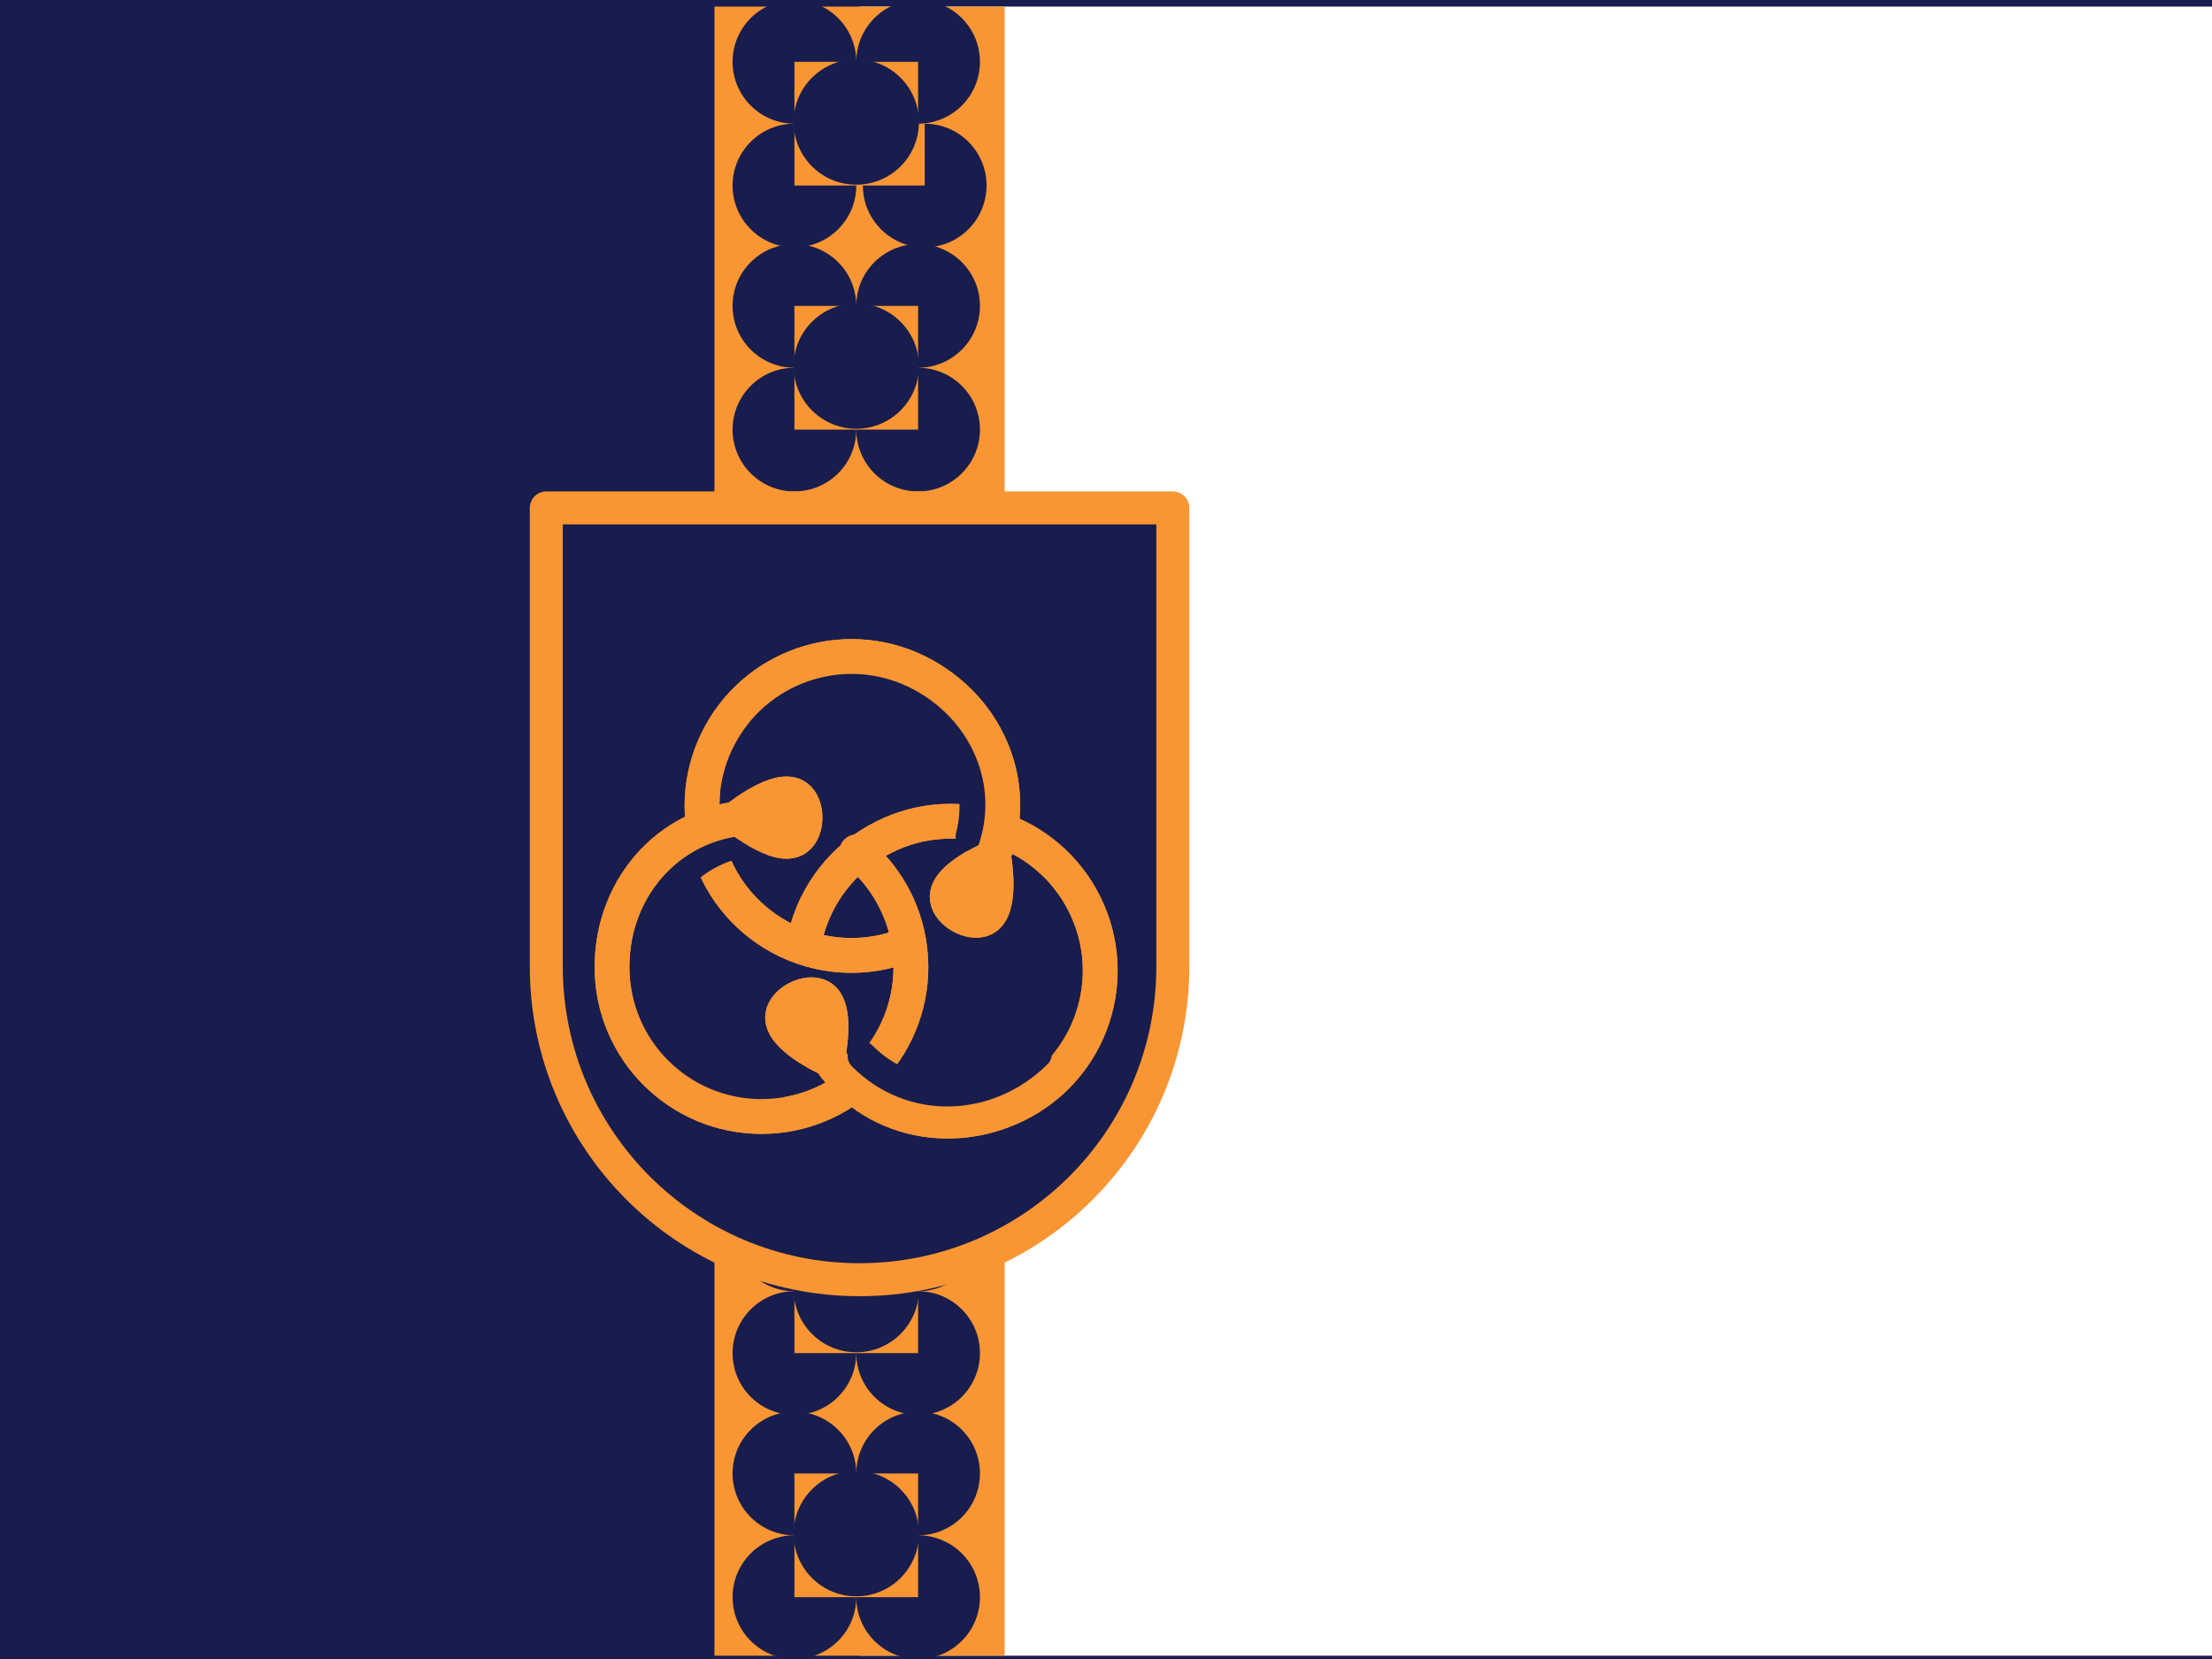 <?xml version="1.0" encoding="UTF-8"?>
<!-- Generated by Pixelmator Pro 3.4.2 -->
<svg width="400" height="300" viewBox="0 0 400 300" xmlns="http://www.w3.org/2000/svg">
    <g id="Group">
        <path id="Path-copy-7" fill="#181d4d" stroke="none" d="M 0 300 L 400 300 L 400 0 L 0 0 L 0 300 Z"/>
        <path id="Path-copy-6" fill="#ffffff" stroke="none" d="M 155.438 299.404 L 400 299.404 L 400 1.193 L 155.438 1.193 L 155.438 299.404 Z"/>
        <path id="Path-copy" fill="#f99633" stroke="none" visibility="hidden" d="M -2.018 124.056 L -2.018 176.541 L 477.505 176.541 L 477.505 124.056 L -2.018 124.056 Z"/>
        <path id="Path-copy-4" fill="#f99633" stroke="none" d="M 181.68 1.193 L 129.195 1.193 L 129.195 299.404 L 181.68 299.404 L 181.68 1.193 Z"/>
        <g id="Group-copy-5">
            <path id="Path" fill="none" stroke="#181d4d" stroke-width="2.386" stroke-linecap="round" stroke-linejoin="round" visibility="hidden" d="M 182.874 1.193 L 182.873 299.404"/>
            <path id="Path-copy-3" fill="none" stroke="#ffffff" stroke-width="2.386" stroke-linecap="round" stroke-linejoin="round" visibility="hidden" d="M 128.003 1.193 L 128.002 299.404"/>
        </g>
        <g id="Pattern-copy">
            <path id="Crc" fill="#181d4d" stroke="none" d="M 143.658 55.318 L 154.841 55.318 C 154.841 49.142 149.835 44.135 143.658 44.135 C 137.482 44.135 132.475 49.142 132.475 55.318 C 132.475 61.494 137.482 66.501 143.658 66.501 Z"/>
            <path id="path1" fill="#181d4d" stroke="none" d="M 166.024 55.318 L 166.024 66.501 C 172.2 66.501 177.207 61.494 177.207 55.318 C 177.207 49.142 172.2 44.135 166.024 44.135 C 159.848 44.135 154.841 49.142 154.841 55.318 Z"/>
            <path id="path2" fill="#181d4d" stroke="none" d="M 143.658 77.684 L 143.658 66.501 C 137.482 66.501 132.475 71.508 132.475 77.684 C 132.475 83.86 137.482 88.867 143.658 88.867 C 149.835 88.867 154.841 83.86 154.841 77.684 Z"/>
            <path id="path3" fill="#181d4d" stroke="none" d="M 166.024 77.684 L 154.841 77.684 C 154.841 83.86 159.848 88.867 166.024 88.867 C 172.2 88.867 177.207 83.86 177.207 77.684 C 177.207 71.508 172.2 66.501 166.024 66.501 Z"/>
            <path id="path4" fill="#181d4d" stroke="none" d="M 143.658 11.183 L 154.841 11.183 C 154.841 5.007 149.835 0 143.658 0 C 137.482 0 132.475 5.007 132.475 11.183 C 132.475 17.359 137.482 22.366 143.658 22.366 Z"/>
            <path id="path5" fill="#181d4d" stroke="none" d="M 166.024 11.183 L 166.024 22.366 C 172.2 22.366 177.207 17.359 177.207 11.183 C 177.207 5.007 172.2 0 166.024 0 C 159.848 0 154.841 5.007 154.841 11.183 Z"/>
            <path id="path6" fill="#181d4d" stroke="none" d="M 143.658 33.549 L 143.658 22.366 C 137.482 22.366 132.475 27.373 132.475 33.549 C 132.475 39.725 137.482 44.732 143.658 44.732 C 149.835 44.732 154.841 39.725 154.841 33.549 Z"/>
            <path id="path7" fill="#181d4d" stroke="none" d="M 167.217 33.549 L 156.034 33.549 C 156.034 39.725 161.041 44.732 167.217 44.732 C 173.393 44.732 178.4 39.725 178.4 33.549 C 178.4 27.373 173.393 22.366 167.217 22.366 Z"/>
            <path id="path8" fill="#181d4d" stroke="none" d="M 143.658 266.451 L 154.841 266.451 C 154.841 260.275 149.835 255.268 143.658 255.268 C 137.482 255.268 132.475 260.275 132.475 266.451 C 132.475 272.627 137.482 277.634 143.658 277.634 Z"/>
            <path id="path9" fill="#181d4d" stroke="none" d="M 166.024 266.451 L 166.024 277.634 C 172.2 277.634 177.207 272.627 177.207 266.451 C 177.207 260.275 172.2 255.268 166.024 255.268 C 159.848 255.268 154.841 260.275 154.841 266.451 Z"/>
            <path id="path10" fill="#181d4d" stroke="none" d="M 143.658 288.817 L 143.658 277.634 C 137.482 277.634 132.475 282.641 132.475 288.817 C 132.475 294.993 137.482 300 143.658 300 C 149.835 300 154.841 294.993 154.841 288.817 Z"/>
            <path id="path11" fill="#181d4d" stroke="none" d="M 166.024 288.817 L 154.841 288.817 C 154.841 294.993 159.848 300 166.024 300 C 172.2 300 177.207 294.993 177.207 288.817 C 177.207 282.641 172.2 277.634 166.024 277.634 Z"/>
            <path id="path12" fill="#181d4d" stroke="none" d="M 143.658 222.316 L 154.841 222.316 C 154.841 216.14 149.835 211.133 143.658 211.133 C 137.482 211.133 132.475 216.14 132.475 222.316 C 132.475 228.492 137.482 233.499 143.658 233.499 Z"/>
            <path id="path13" fill="#181d4d" stroke="none" d="M 166.024 222.316 L 166.024 233.499 C 172.2 233.499 177.207 228.492 177.207 222.316 C 177.207 216.14 172.2 211.133 166.024 211.133 C 159.848 211.133 154.841 216.14 154.841 222.316 Z"/>
            <path id="path14" fill="#181d4d" stroke="none" d="M 143.658 244.682 L 143.658 233.499 C 137.482 233.499 132.475 238.506 132.475 244.682 C 132.475 250.858 137.482 255.865 143.658 255.865 C 149.835 255.865 154.841 250.858 154.841 244.682 Z"/>
            <path id="path15" fill="#181d4d" stroke="none" d="M 166.024 244.682 L 154.841 244.682 C 154.841 250.858 159.848 255.865 166.024 255.865 C 172.2 255.865 177.207 250.858 177.207 244.682 C 177.207 238.506 172.2 233.499 166.024 233.499 Z"/>
        </g>
        <g id="Group-copy-4">
            <path id="Ellipse" fill="#181d4d" fill-rule="evenodd" stroke="none" d="M 166.173 22.068 C 166.173 15.809 161.1 10.736 154.841 10.736 C 148.583 10.736 143.509 15.809 143.509 22.068 C 143.509 28.326 148.583 33.4 154.841 33.4 C 161.1 33.4 166.173 28.326 166.173 22.068 Z"/>
            <path id="Ellipse-copy" fill="#181d4d" fill-rule="evenodd" stroke="none" d="M 166.173 66.203 C 166.173 59.944 161.1 54.871 154.841 54.871 C 148.583 54.871 143.509 59.944 143.509 66.203 C 143.509 72.461 148.583 77.535 154.841 77.535 C 161.1 77.535 166.173 72.461 166.173 66.203 Z"/>
            <path id="Ellipse-copy-2" fill="#181d4d" fill-rule="evenodd" stroke="none" d="M 166.173 277.336 C 166.173 271.077 161.1 266.004 154.841 266.004 C 148.583 266.004 143.509 271.077 143.509 277.336 C 143.509 283.594 148.583 288.668 154.841 288.668 C 161.1 288.668 166.173 283.594 166.173 277.336 Z"/>
            <path id="Ellipse-copy-3" fill="#181d4d" fill-rule="evenodd" stroke="none" d="M 166.173 233.201 C 166.173 226.942 161.1 221.869 154.841 221.869 C 148.583 221.869 143.509 226.942 143.509 233.201 C 143.509 239.459 148.583 244.533 154.841 244.533 C 161.1 244.533 166.173 239.459 166.173 233.201 Z"/>
        </g>
        <path id="Path-copy-5" fill="#181d4d" stroke="#f99633" stroke-width="5.964" stroke-linecap="round" stroke-linejoin="round" d="M 212.087 91.849 L 98.788 91.849 L 98.788 174.537 C 98.79 174.611 98.788 174.688 98.788 174.762 C 98.788 206.048 124.151 231.412 155.438 231.412 C 186.724 231.412 212.087 206.048 212.087 174.762 C 212.087 174.685 212.085 174.611 212.085 174.537 L 212.085 91.849 L 212.087 91.849 Z"/>
        <g id="Group-copy-3">
            <path id="path16" fill="none" stroke="#f99633" stroke-width="6.296" stroke-linecap="round" stroke-linejoin="round" d="M 145.614 169.399 C 147.383 161.829 152.389 155.076 159.893 151.342 C 173.254 144.694 189.475 150.136 196.124 163.497 C 202.772 176.858 197.33 193.079 183.969 199.728 L 183.969 199.728 C 170.607 206.376 154.788 201.742 148.14 188.381"/>
            <path id="path17" fill="#f99633" fill-rule="evenodd" stroke="#f99633" stroke-width="6.996" stroke-linecap="round" stroke-linejoin="round" d="M 149.386 190.886 C 149.386 190.886 141.366 187.102 141.892 183.676 C 142.245 181.371 146.103 179.451 148.155 180.559 C 151.205 182.207 149.386 190.886 149.386 190.886 Z"/>
        </g>
        <g id="Group-copy-2">
            <path id="Path-copy-2" fill="none" stroke="#181d4d" stroke-width="5.298" stroke-linecap="round" stroke-linejoin="round" d="M 131.221 140.736 C 134.334 128.571 146.719 121.232 158.884 124.345 L 158.884 124.345 C 171.049 127.458 178.575 139.108 175.462 151.273"/>
            <path id="path18" fill="none" stroke="#f99633" stroke-width="6.296" stroke-linecap="round" stroke-linejoin="round" d="M 163.917 170.873 C 156.686 173.728 148.285 173.458 140.943 169.415 C 127.87 162.216 123.108 145.782 130.307 132.709 C 137.506 119.636 153.939 114.874 167.012 122.073 L 167.012 122.073 C 180.085 129.272 185.282 144.916 178.083 157.989"/>
            <path id="path19" fill="#f99633" fill-rule="evenodd" stroke="#f99633" stroke-width="6.996" stroke-linecap="round" stroke-linejoin="round" d="M 179.433 155.537 C 179.433 155.537 180.889 164.285 177.773 165.804 C 175.677 166.826 171.902 164.747 171.645 162.429 C 171.262 158.984 179.433 155.537 179.433 155.537 Z"/>
        </g>
        <g id="Group-copy">
            <path id="path20" fill="none" stroke="#181d4d" stroke-width="5.298" stroke-linecap="round" stroke-linejoin="round" d="M 139.245 197.457 C 126.688 197.457 116.508 187.277 116.508 174.72 L 116.508 174.72 C 116.508 162.163 125.929 151.984 138.486 151.984"/>
            <path id="path21" fill="none" stroke="#f99633" stroke-width="6.296" stroke-linecap="round" stroke-linejoin="round" d="M 154.916 154.046 C 160.905 159.003 164.721 166.493 164.721 174.874 C 164.721 189.799 152.622 201.897 137.698 201.897 C 122.774 201.897 110.676 189.799 110.676 174.874 L 110.676 174.874 C 110.676 159.95 121.872 147.852 136.796 147.852"/>
            <path id="path22" fill="#f99633" fill-rule="evenodd" stroke="#f99633" stroke-width="6.996" stroke-linecap="round" stroke-linejoin="round" d="M 133.998 147.852 C 133.998 147.852 140.958 142.357 143.792 144.354 C 145.698 145.697 145.698 150.007 143.792 151.35 C 140.958 153.347 133.998 147.852 133.998 147.852 Z"/>
        </g>
        <path id="path23" fill="none" stroke="#181d4d" stroke-width="5.298" stroke-linecap="round" stroke-linejoin="round" d="M 187.547 190.586 L 187.547 190.586 C 178.623 199.42 164.762 199.887 155.928 190.963"/>
        <g id="ICON-copy-2">
            <g id="g1">
                <path id="path24" fill="none" stroke="#f99633" stroke-width="6.296" stroke-linecap="round" stroke-linejoin="round" d="M 145.614 169.399 C 147.383 161.829 152.389 155.076 159.893 151.342 C 173.254 144.694 189.475 150.136 196.124 163.497 C 202.772 176.858 197.33 193.079 183.969 199.728 L 183.969 199.728 C 170.607 206.376 154.788 201.742 148.14 188.381"/>
                <path id="path25" fill="#f99633" fill-rule="evenodd" stroke="#f99633" stroke-width="6.996" stroke-linecap="round" stroke-linejoin="round" d="M 149.386 190.886 C 149.386 190.886 141.366 187.102 141.892 183.676 C 142.245 181.371 146.103 179.451 148.155 180.559 C 151.205 182.207 149.386 190.886 149.386 190.886 Z"/>
            </g>
            <g id="g2">
                <path id="path26" fill="none" stroke="#181d4d" stroke-width="5.298" stroke-linecap="round" stroke-linejoin="round" d="M 131.221 140.736 C 134.334 128.571 146.719 121.232 158.884 124.345 L 158.884 124.345 C 171.049 127.458 178.575 139.108 175.462 151.273"/>
                <path id="path27" fill="none" stroke="#f99633" stroke-width="6.296" stroke-linecap="round" stroke-linejoin="round" d="M 163.917 170.873 C 156.686 173.728 148.285 173.458 140.943 169.415 C 127.87 162.216 123.108 145.782 130.307 132.709 C 137.506 119.636 153.939 114.874 167.012 122.073 L 167.012 122.073 C 180.085 129.272 185.282 144.916 178.083 157.989"/>
                <path id="path28" fill="#f99633" fill-rule="evenodd" stroke="#f99633" stroke-width="6.996" stroke-linecap="round" stroke-linejoin="round" d="M 179.433 155.537 C 179.433 155.537 180.889 164.285 177.773 165.804 C 175.677 166.826 171.902 164.747 171.645 162.429 C 171.262 158.984 179.433 155.537 179.433 155.537 Z"/>
            </g>
            <g id="g3">
                <path id="path29" fill="none" stroke="#181d4d" stroke-width="5.298" stroke-linecap="round" stroke-linejoin="round" d="M 139.245 197.457 C 126.688 197.457 116.508 187.277 116.508 174.72 L 116.508 174.72 C 116.508 162.163 125.929 151.984 138.486 151.984"/>
                <path id="path30" fill="none" stroke="#f99633" stroke-width="6.296" stroke-linecap="round" stroke-linejoin="round" d="M 154.916 154.046 C 160.905 159.003 164.721 166.493 164.721 174.874 C 164.721 189.799 152.622 201.897 137.698 201.897 C 122.774 201.897 110.676 189.799 110.676 174.874 L 110.676 174.874 C 110.676 159.95 121.872 147.852 136.796 147.852"/>
                <path id="path31" fill="#f99633" fill-rule="evenodd" stroke="#f99633" stroke-width="6.996" stroke-linecap="round" stroke-linejoin="round" d="M 133.998 147.852 C 133.998 147.852 140.958 142.357 143.792 144.354 C 145.698 145.697 145.698 150.007 143.792 151.35 C 140.958 153.347 133.998 147.852 133.998 147.852 Z"/>
            </g>
            <path id="path32" fill="none" stroke="#181d4d" stroke-width="5.298" stroke-linecap="round" stroke-linejoin="round" d="M 187.547 190.586 L 187.547 190.586 C 178.623 199.42 164.762 199.887 155.928 190.963"/>
        </g>
    </g>
</svg>
